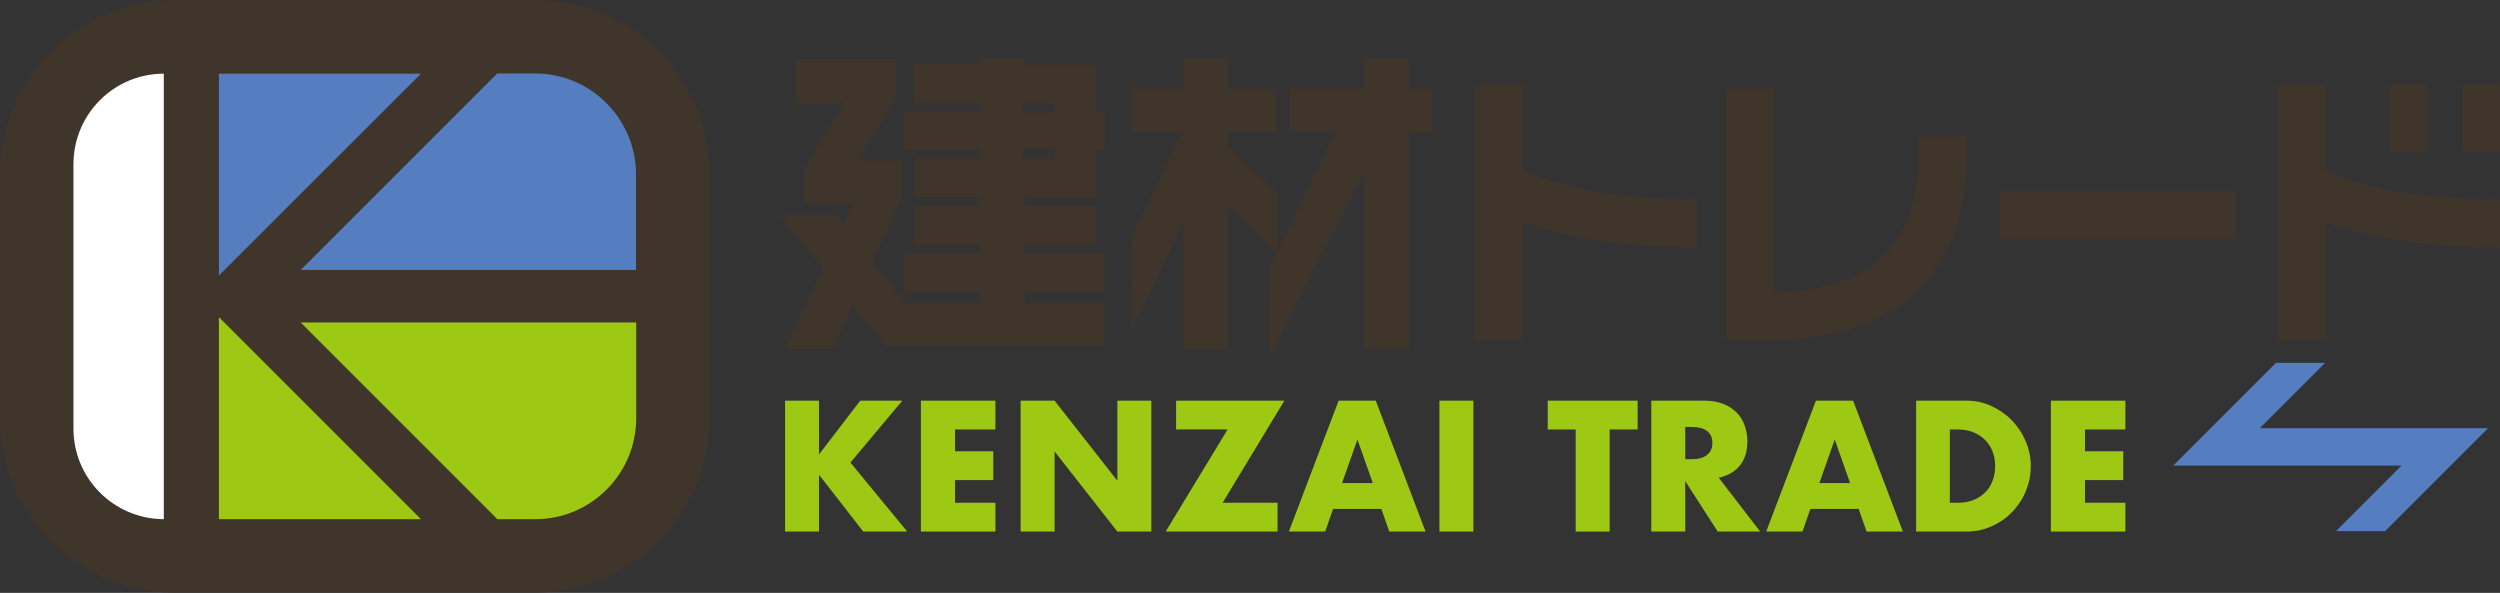 <?xml version="1.0" encoding="UTF-8"?><svg id="_イヤー_2" xmlns="http://www.w3.org/2000/svg" viewBox="0 0 117.06 27.76"><rect x="0" y="0" width="117.06" height="27.76" fill="#333333" stroke="none"/><defs><style>.cls-1{fill:#fff;}.cls-2{fill:#9dc814;}.cls-3{fill:#3f352b;}.cls-4{fill:#557ec0;}</style></defs><g id="_ゴ"><g><g><path class="cls-3" d="M8.17,0H25.05C29.56,0,33.22,3.66,33.22,8.17v11.41c0,4.51-3.66,8.17-8.17,8.17H8.17C3.66,27.76,0,24.09,0,19.58V8.17C0,3.66,3.66,0,8.17,0Z"/><g><polygon class="cls-4" points="10.25 12.9 10.25 3.45 19.71 3.45 10.25 12.9"/><polygon class="cls-2" points="19.71 24.31 10.25 24.31 10.25 14.85 19.71 24.31"/></g><path class="cls-4" d="M14.08,12.64h15.7v-4.47c0-2.61-2.12-4.73-4.73-4.73h-1.77L14.08,12.64Z"/><path class="cls-2" d="M14.08,15.1l9.21,9.21h1.77c2.61,0,4.73-2.12,4.73-4.73v-4.48H14.08Z"/><path class="cls-1" d="M7.67,3.45c-2.34,0-4.23,1.9-4.23,4.24v12.38c0,2.34,1.89,4.23,4.23,4.24V3.45Z"/></g><polygon class="cls-4" points="105.81 20.05 108.87 16.99 106.57 16.99 101.76 21.8 112.45 21.8 109.38 24.87 111.68 24.87 116.5 20.05 105.81 20.05"/><g><path class="cls-2" d="M38.34,21.29l1.94-2.53h1.97l-2.43,2.9,2.66,3.23h-2.06l-2.07-2.66v2.66h-1.59v-6.13h1.59v2.53Z"/><path class="cls-2" d="M46.61,20.11h-1.89v1.02h1.79v1.35h-1.79v1.06h1.89v1.35h-3.49v-6.13h3.49v1.35Z"/><path class="cls-2" d="M47.79,24.89v-6.13h1.59l2.94,3.75v-3.75h1.59v6.13h-1.59l-2.94-3.75v3.75h-1.59Z"/><path class="cls-2" d="M57.25,23.54h2.57v1.35h-5.24l2.9-4.78h-2.41v-1.35h5.07l-2.89,4.78Z"/><path class="cls-2" d="M64.7,23.83h-2.28l-.37,1.06h-1.7l2.33-6.13h1.74l2.33,6.13h-1.7l-.37-1.06Zm-.42-1.21l-.72-2.04-.72,2.04h1.43Z"/><path class="cls-2" d="M68.99,18.76v6.13h-1.59v-6.13h1.59Z"/><path class="cls-2" d="M75.37,20.11v4.78h-1.59v-4.78h-1.31v-1.35h4.21v1.35h-1.31Z"/><path class="cls-2" d="M82.41,24.89h-1.98l-1.52-2.36v2.36h-1.59v-6.13h2.48c.34,0,.64,.05,.89,.15,.25,.1,.46,.24,.63,.41,.17,.17,.29,.37,.37,.6,.08,.23,.13,.47,.13,.73,0,.47-.11,.84-.34,1.13-.22,.29-.56,.49-1,.59l1.93,2.51Zm-3.5-3.39h.3c.31,0,.56-.06,.72-.2,.17-.13,.25-.32,.25-.56s-.08-.43-.25-.56c-.17-.13-.41-.19-.72-.19h-.3v1.51Z"/><path class="cls-2" d="M87.05,23.83h-2.28l-.37,1.06h-1.7l2.33-6.13h1.74l2.33,6.13h-1.7l-.37-1.06Zm-.42-1.21l-.72-2.04-.72,2.04h1.43Z"/><path class="cls-2" d="M89.71,18.76h2.36c.42,0,.81,.08,1.17,.25,.37,.17,.69,.39,.96,.67,.27,.28,.49,.6,.65,.98,.16,.37,.24,.76,.24,1.17s-.08,.79-.23,1.16c-.15,.37-.37,.7-.64,.98-.27,.28-.59,.51-.96,.67-.37,.17-.76,.25-1.18,.25h-2.36v-6.13Zm1.59,4.78h.37c.28,0,.52-.04,.74-.13,.22-.09,.4-.21,.55-.36,.15-.15,.26-.33,.34-.54,.08-.21,.12-.44,.12-.69s-.04-.47-.12-.68c-.08-.21-.2-.39-.35-.54-.15-.15-.33-.27-.55-.36s-.46-.13-.73-.13h-.37v3.43Z"/><path class="cls-2" d="M99.52,20.11h-1.89v1.02h1.79v1.35h-1.79v1.06h1.89v1.35h-3.49v-6.13h3.49v1.35Z"/></g><g><g><path class="cls-3" d="M51.34,3.02h-3.37v-.3h-2.07v.29h-3.12v1.81h3.12v.4h-3.54v1.79h3.54v.42h-3.08v1.81h3.08v.4h-3.08v1.81h3.08v.42h-3.54v1.81h3.54v.51h-3.5l-1.55-1.95,1.36-2.99v-1.74h-2.02l1.76-2.97v-1.79h-4.68v2.08h2.25l-1.85,3.06-.02,.04v1.59h2.3l-.45,.99-.34-.43h-2.66l2.03,2.49-1.78,3.78h2.22l.95-2.06,1.55,1.89h10.26v-1.98h-3.74v-.51h3.74v-1.81h-3.74v-.42h3.37v-1.81h-3.37v-.4h3.37v-2.23h.38v-1.79h-.38V3.02Zm-1.95,3.93v.48h-1.53v-.48h1.53Zm-1.53-1.69v-.45h1.53v.45h-1.53Z"/><polygon class="cls-3" points="65.98 4.15 65.98 2.72 63.87 2.72 63.87 4.15 60.4 4.15 60.4 6.2 62.53 6.2 59.82 11.76 59.82 9.1 57.48 6.86 57.48 6.2 59.75 6.2 59.75 4.15 57.48 4.15 57.48 2.72 55.4 2.72 55.4 4.15 52.97 4.15 52.97 6.2 55.36 6.2 52.98 11.14 52.97 15.54 55.4 10.46 55.4 16.36 57.48 16.36 57.48 9.61 59.76 11.89 59.43 12.57 59.41 16.8 63.87 8.03 63.87 16.34 65.98 16.34 65.98 6.2 67.08 6.2 67.08 4.15 65.98 4.15"/></g><g><path class="cls-3" d="M69.06,15.93V3.97h2.26V7.97l.22,.1c1.83,.79,4.53,1.25,7.4,1.25h.53v2.24h-.53c-2.58,0-5.18-.36-7.14-1l-.48-.16v5.54h-2.26Z"/><path class="cls-3" d="M80.81,15.95V4.14h2.25V13.71l.39-.02c4.17-.19,6.37-2.33,6.37-6.19v-1.11h2.25v1.03c0,5.5-3.36,8.53-9.46,8.53h-1.79Z"/><rect class="cls-3" x="93.62" y="8.93" width="11.1" height="2.29"/><rect class="cls-3" x="111.87" y="3.96" width="1.79" height="3.15"/><path class="cls-3" d="M106.64,15.93V3.97h2.26V7.99l.22,.1c1.82,.78,4.52,1.23,7.4,1.23h.53v2.25h-.53c-2.59,0-5.19-.37-7.13-1.01l-.49-.16v5.53h-2.26Z"/><rect class="cls-3" x="115.28" y="3.96" width="1.77" height="3.15"/></g></g></g></g></svg>
